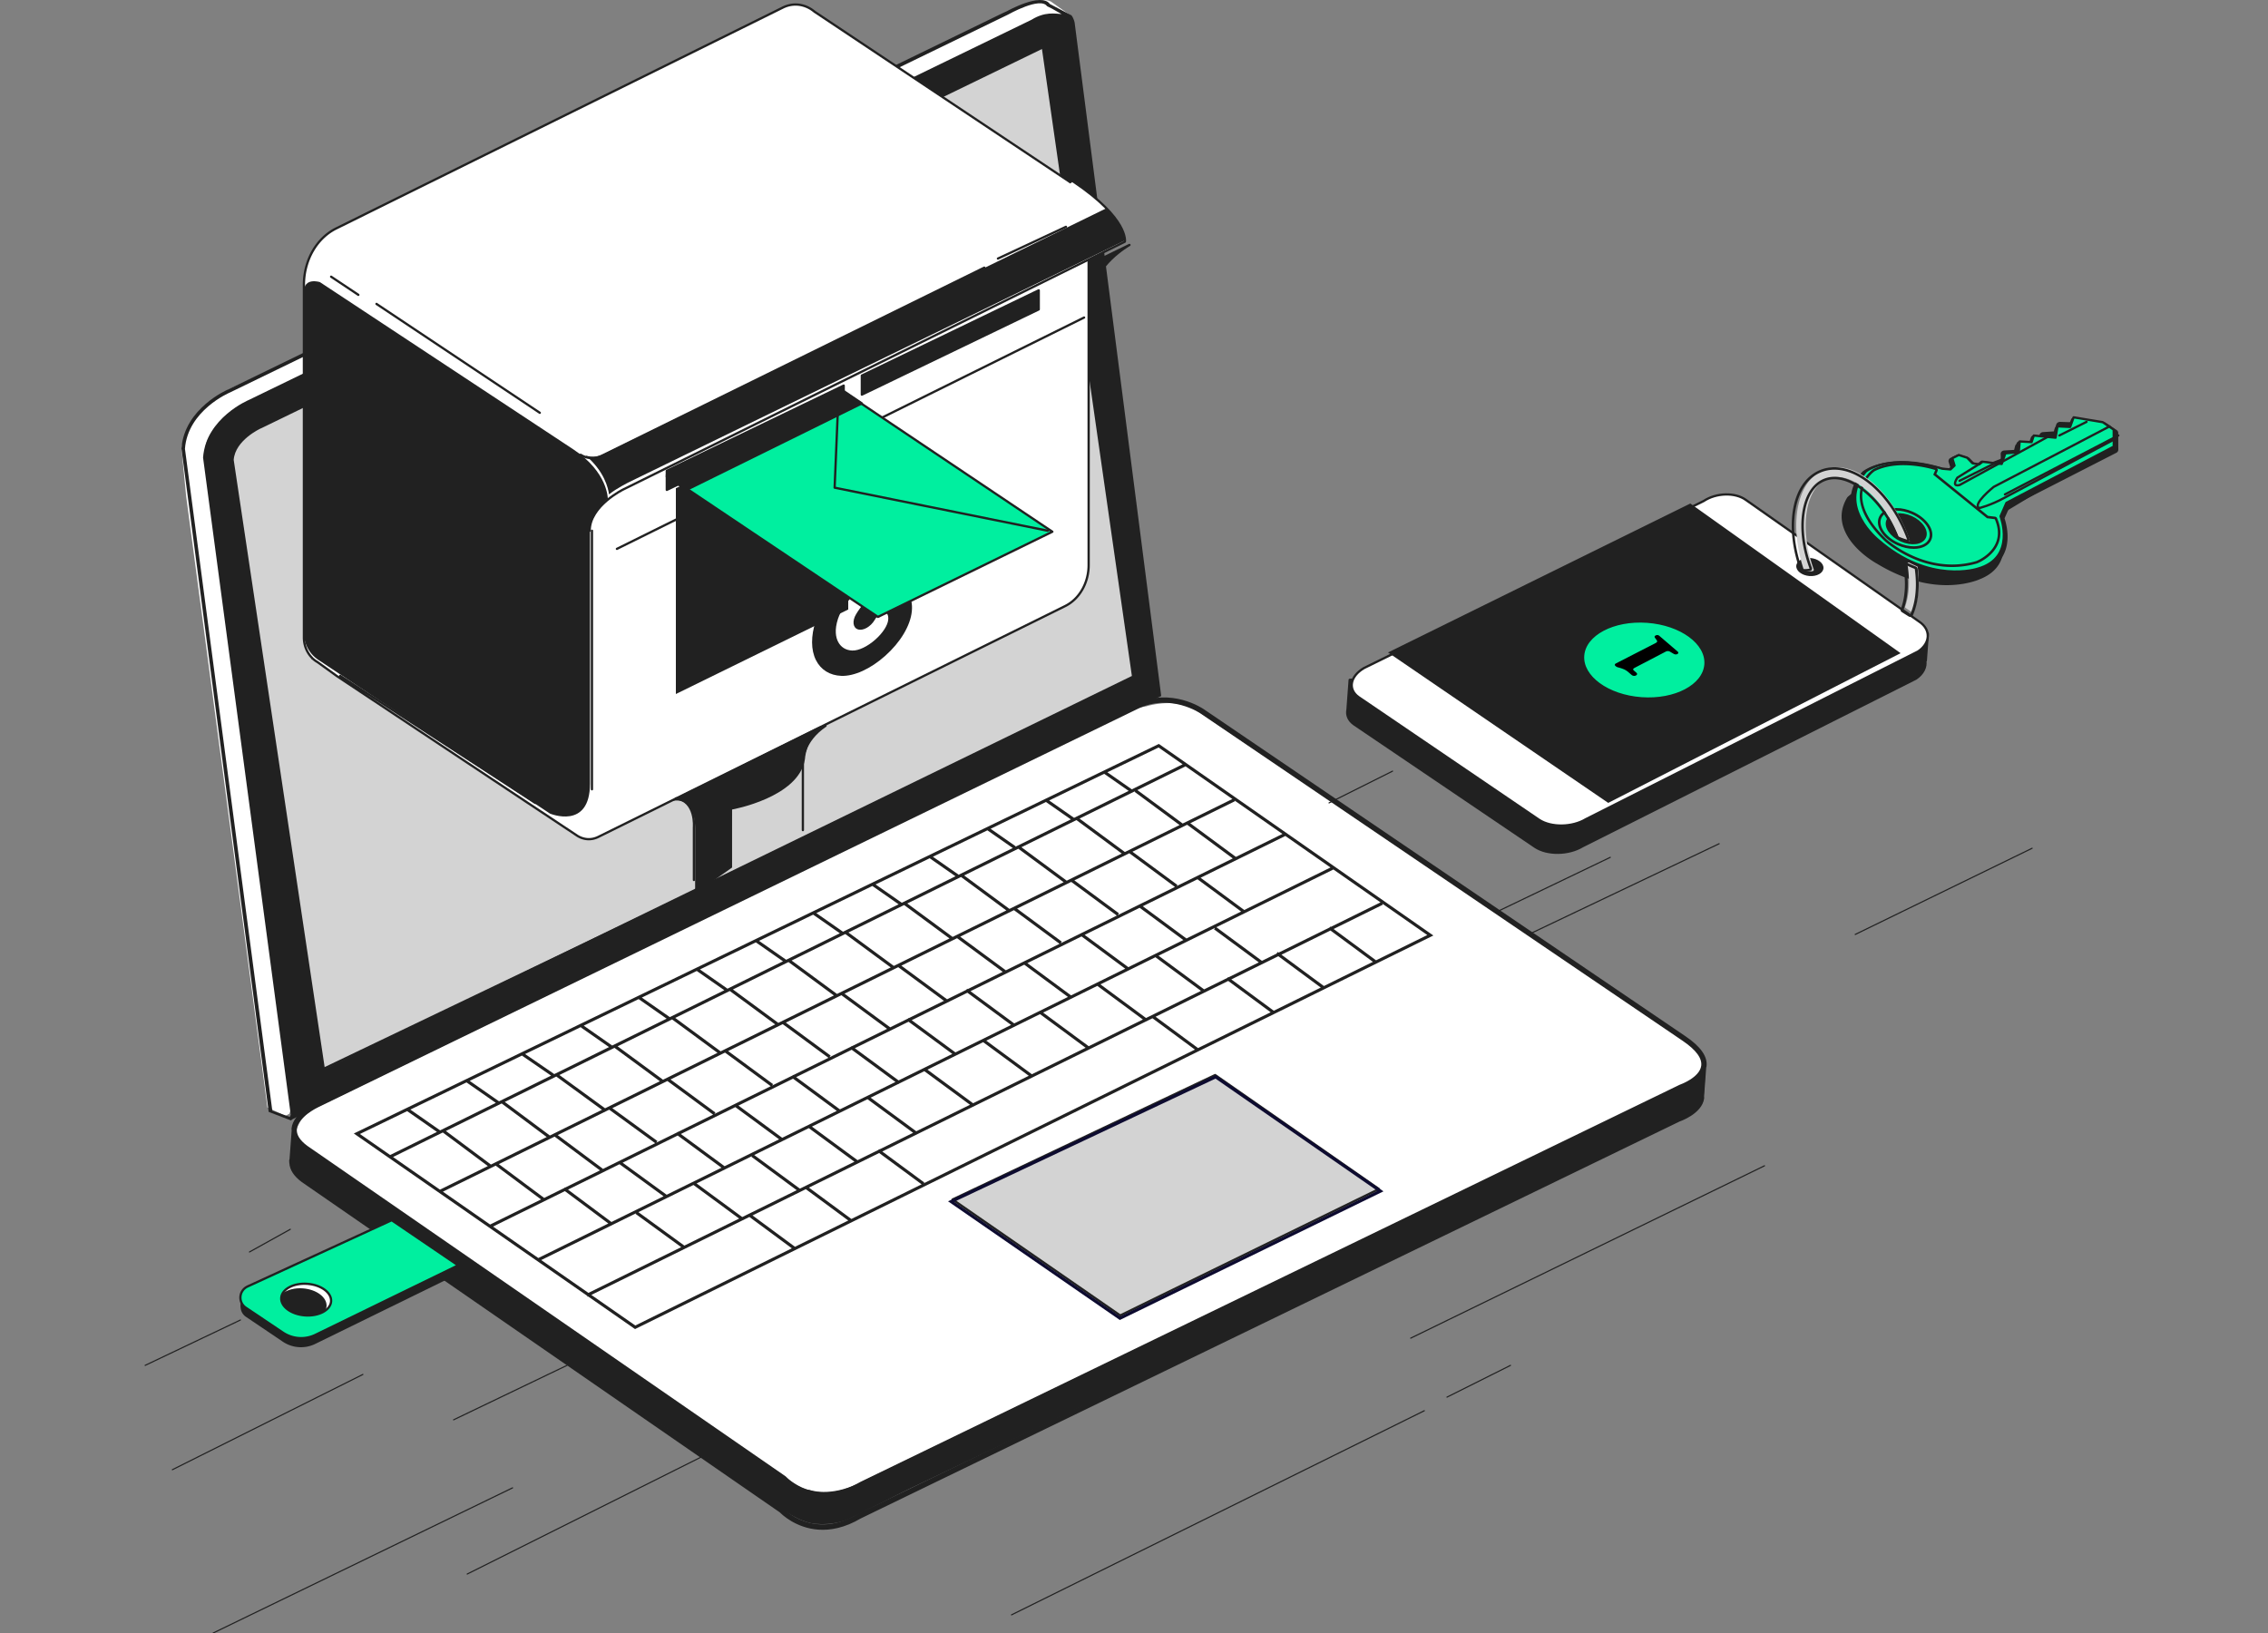 <svg width="500" height="360" xmlns="http://www.w3.org/2000/svg"><rect width="100%" height="100%" fill="#808080" stroke="none"/><g fill="none" fill-rule="evenodd"><path d="m179.592 333-14.691-7.963-97.295-68.194s-3.254 3.973-2.49-6.783c0 0 .442-3.373 3.48-5.178l20.047-13.53 151.41-73.38 12.68-2.265s5.893-1.914 10.511.556l42.139 28.33 46.67 31.677s21.99 14.02 23.26 16.692c0 0 .741 1.58.684 2.352l-.327 1.446-1.09 1.278-2.277 1.606-1.624.63-37.512 18.297-48.72 23.569-51.142 24.888-42.698 22.96L179.592 333zM62.941 246l-3.983-1.861-7.192-54.175-10.741-80.668L40 98.658s1.207-6.567 5.991-9.961l4.396-2.832 13.75-6.5 32.44-16.152 21.413-10.192 90.573-43.89 15.935-7.589s5.134-2.447 7.22-1.176L236 3.423l-3.81.568-24.982 11.024L56.04 88.155s-11.897 4.953-10.832 12.558l11.571 85.415 7.357 58.392-.346 1.002-.849.478z" fill="#FFF"/><path d="m376 236-.425 5.756s-.755 3.226-4.721 4.446l-13.62 6.48-18.218 8.758-19.722 9.643-30.342 14.5-30.896 14.977-33.07 15.96-24.832 11.846-12.764 6.395s-2.918 1.518-7.324 1.193c0 0-3.4.062-8.238-3.768l-25.149-17.457-27.434-18.87-26.599-18.183-22.194-15.35s-6.189-3.37-6.452-5.601l.537-7.26s.323 1.632 2.74 3.384l20.525 13.962 36.81 25.35 31.744 21.99 16.062 10.917s3.457 3.215 6.098 3.405c0 0 4.417 1.647 10.814-1.494l18.03-8.7 28.176-13.664 27.022-13.013 30.089-14.557 33.296-16.015 26.757-12.923 15.381-7.345 2.381-1.262s2.602-.73 5.538-3.5" fill="#212121"/><path fill="#FFF" d="m140.121 293 35.618-17.514 51.062-25.159 57.903-28.625L315 206.806l-.46-.597-33.84-23.418-21.914-15.44-3.294-2.351-1.48.556-29.33 14.317-28 13.445-26.663 12.994-27.757 13.32-26.86 13.164-30.68 14.95L79 250.318l.753.796z"/><path fill="#D3D3D3" d="M210 264.436 246.961 290 304 262.134 267.89 237z"/><path stroke="#212121" stroke-width=".5" stroke-linecap="round" stroke-linejoin="round" d="M210 264.436 246.961 290 304 262.134 267.89 237z"/><path fill="#D3D3D3" d="M68.471 237 254 148.177 234.529 5 49 93.823z"/><path stroke="#212121" stroke-width=".5" stroke-linecap="round" stroke-linejoin="round" d="M68.471 237 254 148.177 234.529 5 49 93.823z"/><path d="M40.775 98.934c.62-8.453 9.781-12.35 9.874-12.388L222.236 3.214c.044-.024 7.104-4.008 8.593-1.852l1.071.531 2.138 1.21c-1.408-.097-3.7-.574-6.624 1.25L54.88 88.16s-9.466 3.917-10.113 12.72L64.1 245.76l-.201.472-3.867-1.377-19.258-145.92zm10.747 2.446c.319-4.332 5.877-6.894 5.933-6.917l.187-.077.183-.089 171.884-83.492 19.825 138.213-177.9 86.662-20.112-134.3zM40 98.877 59.234 245.12l4.902 1.88.406-.295L256 153.44 236.923 5.059s-.115-.873-.703-1.674L231.439.872c-1.886-2.64-9.356 1.546-9.538 1.638l-.738.329L50.33 85.834c-.075.03-9.674 4.102-10.331 13.043z" fill="#212121"/><path d="M65.036 251.047c.441.789 1.15 1.558 2.15 2.3l105.423 72.843c.33.344 3.385 3.375 8.312 3.74 2.6.192 5.723-.359 9.241-2.438l180.495-87.496c.126-.041 3.035-1.075 4.5-3.07l-.21 2.859-.18 2.431-.05-.003c-.557 2.68-4.792 4.172-4.836 4.188l-180.556 87.525c-10.092 5.96-16.696-1.12-16.762-1.193l-.058-.05-105.443-72.857c-1.489-1.106-2.248-2.25-2.343-3.4l-.079-.007.196-2.67.2-2.702zm310.26-16.062c-.377 2.808-4.85 4.366-4.896 4.382l-180.557 87.525c-10.091 5.96-16.696-1.12-16.761-1.193l-.06-.05L67.58 252.79c-1.713-1.272-2.517-2.593-2.382-3.92.287-2.848 4.722-4.947 4.767-4.969l180.724-87.846c7.402-3.598 14.087.997 14.154 1.044l106.265 72.15c3.015 2.046 4.423 3.976 4.187 5.735zM64.52 248.8c-.018.182.027.36.036.54l-.018-.002-.456 6.184c-.02.107-.068.204-.083.312-.01.14.028.274.03.412l-.01.128h.02c.07 1.392.92 2.739 2.628 4.007l105.423 72.843c.331.345 3.384 3.376 8.311 3.74 2.6.192 5.723-.358 9.243-2.437l180.494-87.497c.16-.052 4.878-1.692 5.31-4.918.02-.137-.02-.278-.02-.416l.471-6.393c.015-.078.057-.144.068-.225.275-2.038-1.233-4.188-4.479-6.392l-106.262-72.148c-.064-.045-7.067-4.871-14.833-1.096l-180.72 87.846c-.192.088-4.824 2.28-5.153 5.512z" fill="#212121"/><path d="M65.036 251.047c.441.789 1.15 1.558 2.15 2.3l105.423 72.843c.33.344 3.385 3.375 8.312 3.74 2.6.192 5.723-.359 9.241-2.438l180.495-87.496c.126-.041 3.035-1.075 4.5-3.07l-.21 2.859-.18 2.431-.05-.003c-.557 2.68-4.792 4.172-4.836 4.188l-180.556 87.525c-10.092 5.96-16.696-1.12-16.762-1.193l-.058-.05-105.443-72.857c-1.489-1.106-2.248-2.25-2.343-3.4l-.079-.007.196-2.67.2-2.702zm310.26-16.062c-.377 2.808-4.85 4.366-4.896 4.382l-180.557 87.525c-10.091 5.96-16.696-1.12-16.761-1.193l-.06-.05L67.58 252.79c-1.713-1.272-2.517-2.593-2.382-3.92.287-2.848 4.722-4.947 4.767-4.969l180.724-87.846c7.402-3.598 14.087.997 14.154 1.044l106.265 72.15c3.015 2.046 4.423 3.976 4.187 5.735zM64.52 248.8c-.018.182.027.36.036.54l-.018-.002-.456 6.184c-.02.107-.068.204-.083.312-.01.14.028.274.03.412l-.01.128h.02c.07 1.392.92 2.739 2.628 4.007l105.423 72.843c.331.345 3.384 3.376 8.311 3.74 2.6.192 5.723-.358 9.243-2.437l180.494-87.497c.16-.052 4.878-1.692 5.31-4.918.02-.137-.02-.278-.02-.416l.471-6.393c.015-.078.057-.144.068-.225.275-2.038-1.233-4.188-4.479-6.392l-106.262-72.148c-.064-.045-7.067-4.871-14.833-1.096l-180.72 87.846c-.192.088-4.824 2.28-5.153 5.512z" stroke="#212121" stroke-width=".5" stroke-linecap="round" stroke-linejoin="round"/><path d="m314.663 206.132-11.301 5.572-9.362-6.908 10.852-5.35-.12-.244 9.931 6.93zm-53.94-37.64-11.2 5.52-5.393-3.763 11.285-5.46 5.307 3.703zm-181.376 81.5 10.412-5.04 6.572 4.584-10.321 5.088-6.663-4.633zm107.66 19.073-11.747 5.792-9.36-6.91 11.747-5.79 9.36 6.908zm16.172-7.972-15.483 7.633-9.36-6.909 15.481-7.632 9.362 6.908zm60.253-29.704-59.792 29.476.133-.18-9.268-6.84 59.565-29.364 9.362 6.908zm16.697-8.232-16.01 7.893-9.36-6.908 16.008-7.893 9.362 6.908zm11.05-5.446-10.362 5.107-9.361-6.908 10.36-5.108 9.362 6.909zm2.132-12.576 9.363 6.908-10.808 5.328-9.361-6.908 10.806-5.328zm-9.965-20.835-.015-.032 9.991 6.972-19.011 9.372-9.633-7.109 18.668-9.203zm-11.104-7.667-.077-.157 10.56 7.369-10.261 5.06-10.058-7.423 9.836-4.849zm-21.501-2.46 10.62-5.236 10.328 7.207-10.957 5.403-9.991-7.374zm-.489.24-.117.16 9.909 7.313-12.057 5.944-9.993-7.373 12.258-6.043zm-18.96 2.048 12.135-5.872 5.398 3.768-12.041 5.937-5.491-3.833zm-7.378 10.105-5.53-3.859 12.204-5.905 5.496 3.836-12.247 6.038.077-.11zm-12.608 6.24-5.647-3.94 12.022-5.817 5.595 3.904-12.021 5.926.05-.072zm-18.28 2.174 12.022-5.818-.052.074 5.651 3.943-11.838 5.835-5.783-4.034zm-13.059 6.319 12.418-6.01-.036.05 5.762 4.02-12.261 6.044-5.883-4.104zm-12.63 6.112 11.927-5.772 5.888 4.109-11.837 5.834-5.978-4.171zm-6.995 10.514-6.033-4.21 12.323-5.963 5.985 4.175-12.331 6.08.056-.082zm-12.688 6.293-6.162-4.3 12.113-5.862 6.084 4.244-12.05 5.942.015-.024zm-12.705 6.262-6.26-4.367 12.099-5.855 6.181 4.313-12.04 5.935.02-.026zm-12.798 6.273-6.384-4.386 12.328-5.966-.06.087 6.23 4.346-12.17 6 .056-.081zm-18.605 1.527 11.515-5.572 6.433 4.422-11.48 5.66-6.468-4.51zm-6.517 10.912-6.566-4.58 12.38-5.99 6.471 4.513-12.285 6.057zm-.031 13.074-10.349-7.197 10.969-5.407 9.932 7.402-10.552 5.202zm11.058 7.69-10.418-7.245 11.644-5.74 10 7.451-11.226 5.533zm10.618 7.383-9.978-6.939 15.841-7.809 9.577 7.137-15.44 7.611zm21.455-9.722 10.052 7.32-20.457 10.085-10.41-7.238 20.92-10.313-.105.146zm22.822 1.024-12.08 5.956-10.13-7.377 12.141-5.986 10.069 7.407zm50.892-25.088L202 249.39l-10.068-7.407 6.101-3.007.049.035.068-.093 5.626-2.772 10.067 7.407zm12.96-6.39-12.272 6.05-10.066-7.408 12.278-6.053 10.06 7.412zm12.53-6.177-11.842 5.838-10.06-7.41 11.852-5.844 10.05 7.416zm12.628-6.226-11.94 5.887-10.05-7.416 11.942-5.887 10.048 7.416zm12.029-30.918 9.633 7.11-12.056 5.942-9.634-7.108 12.057-5.944zm-15.018-5.737 10.057 7.421-12.639 6.232.302-.413-9.843-7.264 12.123-5.976zm-26.431 12.262-9.986-7.368 11.941-5.887 9.992 7.373-11.955 5.893.008-.011zm-22.526-1.187 11.852-5.842 9.992 7.372-10.797 5.324-.01-.009-.016.021-1.02.502-10-7.368zM148.86 224.4l12.03-5.93 10.011 7.363-12.03 5.931-10.01-7.364zm-12.703 6.263 12.014-5.923 10.01 7.363-12.015 5.924-10.009-7.364zm-2.769 13.653-10.062-7.328 12.142-5.986 10.009 7.364-12.102 5.967.013-.017zm-22.1-1.393 11.349-5.595 10.07 7.334-11.487 5.663-9.932-7.402zm60.472 8.245-12.015 5.924-9.65-7.1 12.014-5.924 9.651 7.1zm39.921-44.68 11.852-5.842 10.059 7.422-7.715 3.804-.017-.012-.022.03-4.089 2.016-10.068-7.417zm-41.246 32.51-9.91-7.29 12.031-5.931 10.077 7.414-7.733 3.811-.069-.05-.094.131-4.538 2.237.236-.322zm-37.588 18.737.061-.084-9.956-7.42 11.351-5.595 10.138 7.382-11.594 5.717zm14.286-19.424 10.077 7.412-7.734 3.813-.068-.05-.094.13-4.656 2.296.273-.378-9.938-7.238 12.14-5.985zm12.705-6.263 10.076 7.412-12.424 6.125.238-.325-9.905-7.29 12.015-5.922zm25.655-12.649 10.077 7.414-7.734 3.813-.068-.05-.094.13-4.832 2.38.28-.382-9.876-7.266 12.247-6.039zm12.533-6.178 10.076 7.414-7.734 3.811-.067-.048-.095.13-3.948 1.945-10.075-7.413 11.843-5.839zm12.967-6.392 10.068 7.417-7.725 3.808-.123-.09-.172.236-4.251 2.095-10.075-7.414 12.278-6.052zm25.168-12.408 10.06 7.421-7.716 3.804-.036-.027-.052.07-4.606 2.27.275-.374-9.863-7.279 11.938-5.885zm15.085 5.704 9.633 7.11-12.124 5.975-9.632-7.109 12.123-5.976zm-15.119 19.312-9.633-7.11 11.94-5.886 9.633 7.11-11.94 5.886zm-12.53 6.177-9.643-7.105 11.852-5.842 9.633 7.109-11.843 5.838zm-12.959 6.389-9.65-7.1 12.277-6.054 9.643 7.105-12.27 6.049zm-12.533 6.178-9.65-7.1 11.843-5.84 9.651 7.1-11.844 5.84zm-12.937 6.377-9.65-7.1 12.247-6.037 9.65 7.1-12.247 6.037zm-12.719 6.271-9.65-7.1 12.03-5.932 9.65 7.102-12.03 5.93zm-25.474 12.558-9.71-7.07 12.141-5.986 9.65 7.1-12.081 5.956zM134.8 269.39l-9.576-7.137 11.352-5.597 9.71 7.071-11.486 5.663zm-14.913-5.266.047-.065-9.966-7.426 12.3-6.063 9.997 7.451-7.655 3.774-.07-.052-.101.137-4.552 2.244zM110.6 243.26l9.932 7.403-12.297 6.062-9.932-7.402 12.297-6.063zm63.226-31.17 10.009 7.364-12.272 6.05.014-.02-9.999-7.356 12.248-6.038zm12.532-6.179 10.01 7.365-11.844 5.84-10.009-7.366 11.843-5.839zm12.968-6.392 10.001 7.368-12.27 6.05-10.01-7.365 12.279-6.053zm37.98-18.724 9.99 7.373-12.185 6.008.037-.05-9.965-7.355 12.122-5.976zm24.41 1.025 10.058 7.422-12.388 6.108.194-.265-9.921-7.321 12.058-5.944zm3.744 36.284-10.049-7.416 12.477-6.151-.246.335 9.875 7.288-6.68 3.293-.093-.069-.13.18-5.154 2.54zm-12.811 6.316-10.05-7.416 12.203-6.016-.047.063 10.017 7.392-12.123 5.977zm-63.587 31.347-10.067-7.407 12.247-6.037 10.068 7.407-7.423 3.659-.087-.065-.124.169-4.614 2.274zm-12.72 6.271-10.067-7.407 12.03-5.93 10.068 7.406-12.03 5.931zm-12.704 6.263-10.067-7.407 12.205-6.017-.11.152 9.987 7.35-12.015 5.922zm129.478-63.832-11.23 5.537-.198-.146-.28.381-3.203 1.579-10.049-7.415 25.767-12.704-.03-.064 10.454 7.296-10.966 5.406-.11-.082-.155.212zm-162.754 80.997 34.849-17.18 9.36 6.909-34.513 17.014-9.696-6.743zm9.816 7.445L316 206.234 255.477 164l-.179.087L78 249.885l51.448 35.776.101.208.115-.056L140 293l.18-.088z" fill="#212121"/><path d="m210.358 264.943 57.605-27.16 35.696 24.749-56.724 27.683-36.577-25.272zm57.492-27.858L209 264.83 246.876 291l.179-.088L305 262.635 268.029 237l-.18.085z" fill="#0D0B30"/><path d="m86.213 271-31.6 14.6a2.754 2.754 0 0 0-.734.512l-.71-.316-.169 2.253.044.024a2.654 2.654 0 0 0 1.174 2.223l8.11 5.47a7.168 7.168 0 0 0 7.12.529l31.335-15.343.217-2.073L86.213 271z" fill="#212121"/><path d="m54.596 283.6 31.76-14.6L101 278.953l-31.493 15.34a7.233 7.233 0 0 1-7.157-.526l-8.15-5.47c-1.763-1.194-1.543-3.8.396-4.697" fill="#00EF9F"/><path d="m54.596 283.6 31.76-14.6L101 278.953l-31.493 15.34a7.233 7.233 0 0 1-7.157-.526l-8.15-5.47c-1.763-1.194-1.543-3.8.396-4.697z" stroke="#212121" stroke-width=".5" stroke-linecap="round" stroke-linejoin="round"/><path d="M72.994 286.9c.143-1.919-2.2-3.655-5.234-3.876-3.035-.223-5.61 1.155-5.754 3.075-.142 1.92 2.2 3.656 5.235 3.878 3.034.22 5.61-1.156 5.753-3.076" fill="#FFF"/><path d="M72.994 286.9c.143-1.919-2.2-3.655-5.234-3.876-3.035-.223-5.61 1.155-5.754 3.075-.142 1.92 2.2 3.656 5.235 3.878 3.034.22 5.61-1.156 5.753-3.076z" stroke="#212121" stroke-width=".5" stroke-linecap="round" stroke-linejoin="round"/><path d="M66.776 284.024c-1.822-.137-3.466.327-4.527 1.14-.128.27-.22.55-.243.849-.143 1.962 2.194 3.737 5.218 3.963 1.822.137 3.466-.328 4.527-1.14.127-.27.22-.55.243-.849.143-1.962-2.194-3.737-5.218-3.963m230.291-127.587.485-6.561 11.106-.655 66.225-32.76c2.794-1.847 6.998-1.958 9.363-.245l34.095 23.843 6.659-.393-.441 5.972-.116.007c.234 1.385-.44 2.863-2.057 3.962l-73.563 36.985c-3.026 1.823-7.698 1.883-10.36.139l-39.924-27.025c-1.263-.884-1.726-2.074-1.472-3.27" fill="#212121"/><path d="m297.067 156.437.485-6.561 11.106-.655 66.225-32.76c2.794-1.847 6.998-1.958 9.363-.245l34.095 23.843 6.659-.393-.441 5.972-.116.007c.234 1.385-.44 2.863-2.057 3.962l-73.563 36.985c-3.026 1.823-7.698 1.883-10.36.139l-39.924-27.025c-1.263-.884-1.726-2.074-1.472-3.27z" stroke="#212121" stroke-width=".5" stroke-linecap="round" stroke-linejoin="round"/><path d="m299.543 153.706 39.762 27.025c2.65 1.744 7.304 1.683 10.317-.138l73.262-36.986c2.715-1.854 2.829-4.791.275-6.526L384.9 110.216c-2.356-1.713-6.542-1.602-9.324.245l-74.874 36.813c-3.08 1.816-3.613 4.71-1.16 6.432" fill="#FFF"/><path d="m299.543 153.706 39.762 27.025c2.65 1.744 7.304 1.683 10.317-.138l73.262-36.986c2.715-1.854 2.829-4.791.275-6.526L384.9 110.216c-2.356-1.713-6.542-1.602-9.324.245l-74.874 36.813c-3.08 1.816-3.613 4.71-1.16 6.432z" stroke="#212121" stroke-width=".5" stroke-linecap="round" stroke-linejoin="round"/><path fill="#212121" d="M419 143.993 372.647 111 306 143.837 354.549 177zm.128-25.307c.285.043.576.106.862.186 1.023.288 1.956.794 2.557 1.39.504.498.733 1.017.633 1.423-.193.792-1.556 1.2-3.172.95a7.174 7.174 0 0 1-.85-.186c-2.128-.604-3.413-1.966-3.227-2.811.174-.792 1.55-1.201 3.197-.952zm45.45-19.416c.273-.157.436-.43.421-.705l-.196-3.451a.666.666 0 0 0-.41-.565l-2.738-1.239a.874.874 0 0 0-.345-.079l-7.098-.23c-.408-.014-.783.225-.894.57l-.486 1.523-2.41.161c-.428.029-.775.33-.807.703l-.146 1.681-4.417.1c-.392.01-.728.253-.812.589l-.212.852-2.179.126c-.45.026-.798.362-.784.76l.055 1.594-2.4.453c-.32.06-.57.283-.635.567l-.181.792-1.853.895-2.288.018a.842.842 0 0 0-.615.262l-.319.35-.888-.028-1.21-.844a.916.916 0 0 0-.37-.15l-2.011-.332a.882.882 0 0 0-.596.106l-1.367.817a.668.668 0 0 0-.252.918l.56 1.014-.247.284-1.438.049-.182-.027c-13.156-1.88-17.38 2.62-17.549 2.811a.573.573 0 0 0-.066.09c-1.345 2.258-1.567 4.576-.688 6.889 1.73 4.636 7.06 7.557 7.284 7.68 3.816 2.313 7.682 3.804 11.498 4.413 6.666 1.072 11.063-.948 11.249-1.035 2.375-.952 3.972-2.455 4.705-4.451 1.185-3.16-.282-6.528-.786-7.519l.763-2.349 23.34-14.063z"/><path d="M420.105 114.825c.276.08.554.18.823.299.966.424 1.797 1.065 2.28 1.761.404.582.531 1.151.347 1.562-.36.804-1.832 1.063-3.426.603a6.62 6.62 0 0 1-.822-.298c-2.026-.89-3.01-2.466-2.626-3.324.358-.803 1.83-1.063 3.424-.603zm46.47-15.009a.78.78 0 0 0 .425-.696l-.015-3.67a.78.78 0 0 0-.349-.644l-2.44-1.622a.775.775 0 0 0-.31-.122l-6.462-1.051a.786.786 0 0 0-.864.498l-.582 1.549-2.23-.106a.785.785 0 0 0-.812.648l-.303 1.753-4.106-.404a.789.789 0 0 0-.822.525l-.298.871-2.046-.118a.784.784 0 0 0-.829.708l-.154 1.681-2.32.196a.784.784 0 0 0-.676.521l-.282.81-1.885.723-2.175-.25a.795.795 0 0 0-.626.203l-.359.33-.84-.135-1.011-1.025a.792.792 0 0 0-.323-.2l-1.85-.583c-.006 0-.012-.003-.019-.005a.791.791 0 0 0-.563.048l-1.442.695a.775.775 0 0 0-.408.93l.35 1.126-.29.268-1.385-.118-.169-.05c-12.14-3.502-17.285.682-17.498.861a.8.8 0 0 0-.087.085c-1.893 2.187-2.726 4.568-2.477 7.076.5 5.028 5.177 8.718 5.375 8.872 3.374 2.881 7.053 4.915 10.905 6.027 6.78 1.956 11.705.388 11.911.32 2.607-.702 4.467-2.082 5.483-4.088 1.61-3.172.571-6.889.2-7.99l1.063-2.374 23.594-12.073z" fill="#212121"/><path d="M421.368 113.996c2.278 1.026 3.624 3.007 3.003 4.426-.619 1.418-2.968 1.737-5.246.712-2.28-1.025-3.624-3.006-3.005-4.426.62-1.418 2.97-1.737 5.248-.712m-7.29 5.054c11.314 9.888 21.92 6.325 21.92 6.325 8.59-2.375 5.047-11.561 5.047-11.561l1.291-2.958L466 98.452l-.015-3.734-2.422-1.648L457.15 92l-.776 2.12-2.784-.135-.422 2.51-4.8-.483-.487 1.458-2.624-.157-.213 2.373-2.953.254-.798 2.342-4.34-.509-.635.6-1.466-.242-1.183-1.23-1.835-.593-1.43.707.49 1.617-.897.854-1.8-.157c-11.96-3.613-16.884.644-16.884.644-6.5 7.694 2.766 15.077 2.766 15.077" fill="#00EF9F"/><path d="M421.368 113.996c2.278 1.026 3.624 3.007 3.003 4.426-.619 1.418-2.968 1.737-5.246.712-2.28-1.025-3.624-3.006-3.005-4.426.62-1.418 2.97-1.737 5.248-.712zm-7.29 5.054c11.314 9.888 21.92 6.325 21.92 6.325 8.59-2.375 5.047-11.561 5.047-11.561l1.291-2.958L466 98.452l-.015-3.734-2.422-1.648L457.15 92l-.776 2.12-2.784-.135-.422 2.51-4.8-.483-.487 1.458-2.624-.157-.213 2.373-2.953.254-.798 2.342-4.34-.509-.635.6-1.466-.242-1.183-1.23-1.835-.593-1.43.707.49 1.617-.897.854-1.8-.157c-11.96-3.613-16.884.644-16.884.644-6.5 7.694 2.766 15.077 2.766 15.077z" stroke="#212121" stroke-width=".5" stroke-linecap="round" stroke-linejoin="round"/><path d="m465.064 94-25.544 13.34s-4.853 3.9-3.162 4.66c0 0 2.373-.541 5.47-2.225L466 96.922m1-.922-25 13m18-16-6 3m-2 0-19.963 10.915s-1.939.645-.514-1.614l5.357-3.339M432 106l8-4" stroke="#212121" stroke-width=".5" stroke-linecap="round" stroke-linejoin="round"/><path d="M419.625 102c-2.546 0-4.764.466-6.593 1.387a.383.383 0 0 0-.058.034c-.107.072-2.635 1.8-2.943 5.202-.294 3.255 1.53 6.827 5.423 10.614.267.245 6.353 5.763 14.911 5.763 1.85 0 3.697-.265 5.489-.788.182-.069 3.435-1.359 4.677-4.357.705-1.703.615-3.595-.267-5.623a.553.553 0 0 0-.437-.327l-1.551-.187-11.402-9.231.28-.638a.557.557 0 0 0-.328-.747c-.135-.045-3.355-1.102-7.201-1.102m0 .552c3.802 0 7.029 1.074 7.029 1.074l-.452 1.025 11.852 9.595 1.708.208c2.85 6.549-4.062 9.228-4.062 9.228a18.954 18.954 0 0 1-5.335.766c-8.443 0-14.53-5.607-14.53-5.607-10.153-9.88-2.558-14.96-2.558-14.96 1.998-1.005 4.26-1.329 6.348-1.329" fill="#212121"/><path d="M418.091 112c-1.86 0-3.299.735-3.849 1.967-.463 1.038-.257 2.274.58 3.479.779 1.123 2.03 2.102 3.524 2.76 1.18.52 2.413.794 3.564.794 1.86 0 3.298-.735 3.848-1.966.463-1.039.257-2.275-.58-3.48-.779-1.122-2.03-2.102-3.523-2.76-1.182-.52-2.414-.794-3.564-.794m0 .565c1.03 0 2.189.242 3.333.746 2.892 1.273 4.6 3.732 3.813 5.494-.476 1.064-1.752 1.63-3.327 1.63-1.032 0-2.19-.242-3.334-.746-2.892-1.272-4.6-3.732-3.812-5.494.475-1.064 1.752-1.63 3.327-1.63m-16.094 12.691c.07-1.095-1.216-2.098-2.87-2.24-1.656-.14-3.055.633-3.124 1.728-.07 1.095 1.216 2.097 2.87 2.24 1.656.14 3.055-.633 3.124-1.728" fill="#212121"/><path d="M421.622 135a.283.283 0 0 1-.16-.05l-1.344-.92a.27.27 0 0 1-.102-.313 14.28 14.28 0 0 0 .625-2.55c.321-2.08.273-4.384-.144-6.849a.276.276 0 0 1 .275-.318c.046 0 .09.01.132.033.54.283 1.114.557 1.712.812.09.038.152.12.165.216.296 2.293.292 4.454-.011 6.42a15.806 15.806 0 0 1-.888 3.343.276.276 0 0 1-.26.176" fill="#D3D3D3"/><path d="M420.183 124a.674.674 0 0 0-.366.106.545.545 0 0 0-.253.556c.463 2.528.517 4.892.16 7.028a13.69 13.69 0 0 1-.69 2.6.54.54 0 0 0 .234.652l1.51.956a.677.677 0 0 0 .545.077.603.603 0 0 0 .402-.341 15.811 15.811 0 0 0 1.012-3.531c.345-2.072.35-4.343.015-6.752a.582.582 0 0 0-.372-.45c-.66-.26-1.299-.54-1.9-.833a.679.679 0 0 0-.297-.068m0 .569a27.81 27.81 0 0 0 1.946.854c.321 2.301.331 4.534-.011 6.594a15.269 15.269 0 0 1-.98 3.414l-1.511-.956c.313-.822.556-1.724.719-2.7.371-2.228.3-4.678-.163-7.206" fill="#212121"/><path d="M398.62 126c-.234 0-.46-.015-.672-.036a.27.27 0 0 1-.227-.186c-1.538-4.523-2.068-9.172-1.498-13.09.67-4.588 2.737-7.822 5.819-9.106a7.663 7.663 0 0 1 2.954-.582c2.352 0 4.887 1.029 7.33 2.976 3.387 2.702 6.316 6.926 8.245 11.895l.11.28c.11.28.18.46.304.825a.286.286 0 0 1-.058.283.265.265 0 0 1-.268.08c-.58-.162-1.23-.405-1.934-.722a.273.273 0 0 1-.143-.157c-1.765-4.551-4.356-8.246-7.526-10.774-1.892-1.507-3.82-2.374-5.575-2.508a6.54 6.54 0 0 0-.488-.02c-.765 0-1.495.144-2.172.427-2.373.987-3.984 3.624-4.538 7.426-.543 3.716.014 8.16 1.568 12.512a.289.289 0 0 1-.018.232.273.273 0 0 1-.18.14c-.316.07-.663.105-1.032.105" fill="#D3D3D3"/><path d="M404.432 103v.547V103c-1.083 0-2.13.198-3.108.588-3.233 1.292-5.396 4.524-6.094 9.102-.587 3.868-.042 8.454 1.537 12.911a.551.551 0 0 0 .464.362 7 7 0 0 0 .712.037 5.37 5.37 0 0 0 1.108-.11.543.543 0 0 0 .401-.724c-1.565-4.206-2.128-8.496-1.582-12.08.55-3.61 2.13-6.11 4.45-7.035a5.643 5.643 0 0 1 2.111-.397c.156 0 .316.005.475.017 1.735.128 3.646.955 5.528 2.393 3.19 2.439 5.797 6.005 7.541 10.315l.03.082a.55.55 0 0 0 .295.308c.728.315 1.404.558 2.007.719a.555.555 0 0 0 .547-.156.544.544 0 0 0 .115-.553c-.129-.367-.202-.545-.318-.828l-.106-.261c-1.984-4.896-4.995-9.06-8.483-11.728-2.535-1.938-5.173-2.962-7.63-2.962m0 .547c2.325 0 4.831.965 7.294 2.848 3.411 2.61 6.361 6.693 8.31 11.498.183.455.253.61.414 1.067a14.239 14.239 0 0 1-1.93-.692c-.011-.03-.022-.061-.035-.092-1.843-4.555-4.524-8.104-7.716-10.545-1.993-1.522-3.985-2.37-5.822-2.505a7.469 7.469 0 0 0-.516-.019c-.81 0-1.587.145-2.316.437-2.51 1-4.209 3.651-4.788 7.46-.566 3.714.015 8.069 1.61 12.352-.331.07-.67.097-.994.097a6.59 6.59 0 0 1-.657-.033c-1.55-4.376-2.094-8.818-1.511-12.648.666-4.378 2.709-7.46 5.754-8.677a7.792 7.792 0 0 1 2.903-.548" fill="#212121"/><path stroke="#212121" stroke-width=".25" stroke-linecap="round" stroke-linejoin="round" d="m47 360 66-32m110 28 91-45m5-3 14-7M38 324l42-21m23 44 52-26m156-26 78-38m-59-56 25-12m-18 17 42-20m30 20 39-19m-155-10 14-7M100 313l25-12m-93 0 21-10m2-15 9-5"/><path d="m236.502 40.544.001-.002-56.938-37.961a7.144 7.144 0 0 0-1.091-.76l-.02-.014-.001.004c-1.753-.969-3.857-1.134-5.867-.142L74.136 50.35C69.806 52.49 67 57.386 67 62.805v77.71c0 1.884.746 3.472 1.847 4.567l-.013.039.21.152c.287.258.592.476.918.662l4.35 3.139 52.97 35.182v-.001c1.35.843 3.019 1.033 4.61.247l102.933-50.895c3.14-1.552 5.175-5.103 5.175-9.033V47.568c0-3.085-1.448-5.63-3.498-7.024" fill="#FFF"/><path d="m236.502 40.544.001-.002-56.938-37.961a7.144 7.144 0 0 0-1.091-.76l-.02-.014-.001.004c-1.753-.969-3.857-1.134-5.867-.142L74.136 50.35C69.806 52.49 67 57.386 67 62.805v77.71c0 1.884.746 3.472 1.847 4.567l-.013.039.21.152c.287.258.592.476.918.662l4.35 3.139 52.97 35.182v-.001c1.35.843 3.019 1.033 4.61.247l102.933-50.895c3.14-1.552 5.175-5.103 5.175-9.033V47.568c0-3.085-1.448-5.63-3.498-7.024zM75 149l43 28M73 61l6 4m4 2 36 24m11.5 26v57" stroke="#212121" stroke-width=".5" stroke-linecap="round" stroke-linejoin="round"/><path d="M130 117c0-5.491 7.416-9.104 7.416-9.104l110.567-54.622s.95-4.988-11.4-13.274" fill="#FFF"/><path d="M130 117c0-5.491 7.416-9.104 7.416-9.104l110.567-54.622s.95-4.988-11.4-13.274" stroke="#212121" stroke-width=".5" stroke-linecap="round" stroke-linejoin="round"/><path d="m128 100.258.001-.002c1.355.842 3.028 1.03 4.624.247L217 59m3-2 15-7" stroke="#212121" stroke-width=".5" stroke-linecap="round" stroke-linejoin="round"/><path d="M249 54s-8 4.527-8 11v-7.11l8-3.89z" fill="#212121"/><path d="M249 54s-8 4.527-8 11v-7.11l8-3.89z" stroke="#212121" stroke-width=".5" stroke-linecap="round" stroke-linejoin="round"/><path fill="#212121" d="M186 89.21 147 108v-4.21L186 85z"/><path stroke="#212121" stroke-width=".5" stroke-linecap="round" stroke-linejoin="round" d="M186 89.21 147 108v-4.21L186 85z"/><path fill="#212121" d="M229 68.21 190 87v-4.21L229 64z"/><path stroke="#212121" stroke-width=".5" stroke-linecap="round" stroke-linejoin="round" d="M229 68.21 190 87v-4.21L229 64zM136 121l103-51m-86.018 124v-11.62s.52-5.806-3.982-6.38m28 7v-15.199s-.09-4.374 5-7.801"/><path d="M198.25 113.798c.834-1.506 2.467-2.503 3.645-2.228 1.18.273 1.458 1.715.624 3.221-1.522 2.747-3.33 5.15-5.387 7.156-1.156 1.255-2.472 2.532-3.86 3.88-1.205 1.17-2.45 2.383-3.611 3.603-2.736 2.878-4.3 5.097-4.918 6.981-.828 2.514-.455 4.128.002 5.038.61 1.213 1.72 1.91 3.13 1.963 1.413.053 3.375-.88 5.123-2.434 1.615-1.437 2.693-3.098 2.816-4.336.123-1.25-.419-1.683-.967-1.672-.642.015-1.377.635-2.014 1.7-.894 1.5-2.539 2.434-3.672 2.087-1.134-.35-1.328-1.848-.433-3.348 2.144-3.59 5.387-5.944 8.261-6 2.776-.058 4.357 2.047 4.03 5.364-.312 3.152-2.508 6.82-5.875 9.817-3.208 2.86-6.815 4.508-9.65 4.406-2.543-.095-4.537-1.328-5.614-3.476-1.122-2.24-1.136-5.317-.038-8.66 1.058-3.221 3.267-6.216 5.31-8.562-.495.062-.976.093-1.449.094-2.405.004-4.498-.797-6.222-2.383-.835-.768-.555-2.475.623-3.81 1.179-1.334 2.811-1.793 3.646-1.026 1.207 1.11 2.564 1.648 4.151 1.648 1.206-.002 2.548-.32 4.1-.972 1.552-.74 2.894-1.625 4.098-2.703.114-.102.229-.207.34-.314.123-.115.244-.231.362-.35 1.29-1.293 2.425-2.832 3.45-4.684m-9.65 1.382c.335.173.781.152 1.255-.058.473-.212.918-.589 1.254-1.062.334-.472.52-.983.52-1.44 0-.456-.186-.803-.52-.976-.336-.175-.78-.154-1.254.057-.474.21-.92.587-1.254 1.059-.335.472-.52.984-.52 1.44 0 .458.185.805.52.98m-3.014-3.99c1.14-1.606 2.655-2.885 4.268-3.6 1.611-.715 3.127-.782 4.268-.19 1.14.59 1.767 1.77 1.767 3.322s-.627 3.29-1.767 4.897c-1.14 1.608-2.657 2.89-4.268 3.613-1.613.72-3.128.793-4.268.202-1.14-.592-1.769-1.776-1.769-3.333 0-1.559.629-3.303 1.769-4.91m-64.363 68.155s8.846 3.73 8.846-6.626v-57.163s2.06-4.222 3.929-5.583c0 0 .07-5.856-7.584-10.898l-55.88-36.882S67 61.042 67 64.351v75.573s.008 3.285 2.983 5.414l51.242 34.008zm40.17 9.785V178.46s14.698-2.618 16.053-11.065c0 0 .18-4.359 3.552-6.714V160l-35 17.395s3.63-2.235 5.819.25c0 0 1.428 1.178 1.428 4.985V197l8.148-5.749v-2.12z" fill="#212121"/><path d="M375.985 146.474c.351-4.664-5.4-8.879-12.849-9.417-7.447-.538-13.77 2.806-14.12 7.47-.353 4.663 5.4 8.879 12.847 9.416 7.448.538 13.77-2.806 14.122-7.47" fill="#00EF9F"/><path d="M375.985 146.474c.351-4.664-5.4-8.879-12.849-9.417-7.447-.538-13.77 2.806-14.12 7.47-.353 4.663 5.4 8.879 12.847 9.416 7.448.538 13.77-2.806 14.122-7.47z" stroke="#212121" stroke-width=".5" stroke-linecap="round" stroke-linejoin="round"/><path d="M360.906 148.624c-.02.113-.105.209-.256.288a.802.802 0 0 1-.49.08.912.912 0 0 1-.494-.228l-.631-.549a4.019 4.019 0 0 0-.978-.646 7.938 7.938 0 0 0-1.2-.407 1.823 1.823 0 0 1-.402-.133 1.32 1.32 0 0 1-.283-.188c-.266-.23-.224-.437.127-.615l8.671-4.451c.186-.096.3-.195.343-.295.043-.099.024-.204-.056-.315l-.42-.588c-.133-.198-.074-.36.174-.488.136-.07.275-.1.416-.086a.714.714 0 0 1 .404.186l3.957 3.392c.149.127.219.242.211.343-.008.101-.082.19-.222.264-.241.128-.51.112-.802-.05l-.816-.48a.95.95 0 0 0-.46-.127 1.105 1.105 0 0 0-.52.143l-6.728 3.51c-.237.122-.37.232-.398.326-.029.095.024.2.16.317l.497.433c.15.13.217.251.196.364" fill="#000"/><path fill="#212121" d="M187 134.366 149 153v-45.366L187 89z"/><path fill="#00EF9F" d="M232 117.22 193.547 136 147 104.78 185.453 86z"/><path stroke="#212121" stroke-width=".5" stroke-linecap="round" stroke-linejoin="round" d="M232 117.22 193.547 136 147 104.78 185.453 86z"/><path stroke="#212121" stroke-width=".5" stroke-linecap="round" stroke-linejoin="round" d="m231 117-47-9.488.903-21.512"/><path fill="#212121" d="M190 88.93 151.327 108 147 105.069 185.673 86z"/><path stroke="#212121" stroke-width=".5" stroke-linecap="round" stroke-linejoin="round" d="M190 88.93 151.327 108 147 105.069 185.673 86z"/><path d="M134.267 109c-.168-1.317-1.016-5.154-5.267-8.684 0 0 1.768 1.08 4.557-.443L243.733 46s4.052 3.35 4.267 7.012l-109.425 53.33s-2.669 1.336-4.199 2.566l-.11.092z" fill="#212121"/></g></svg>